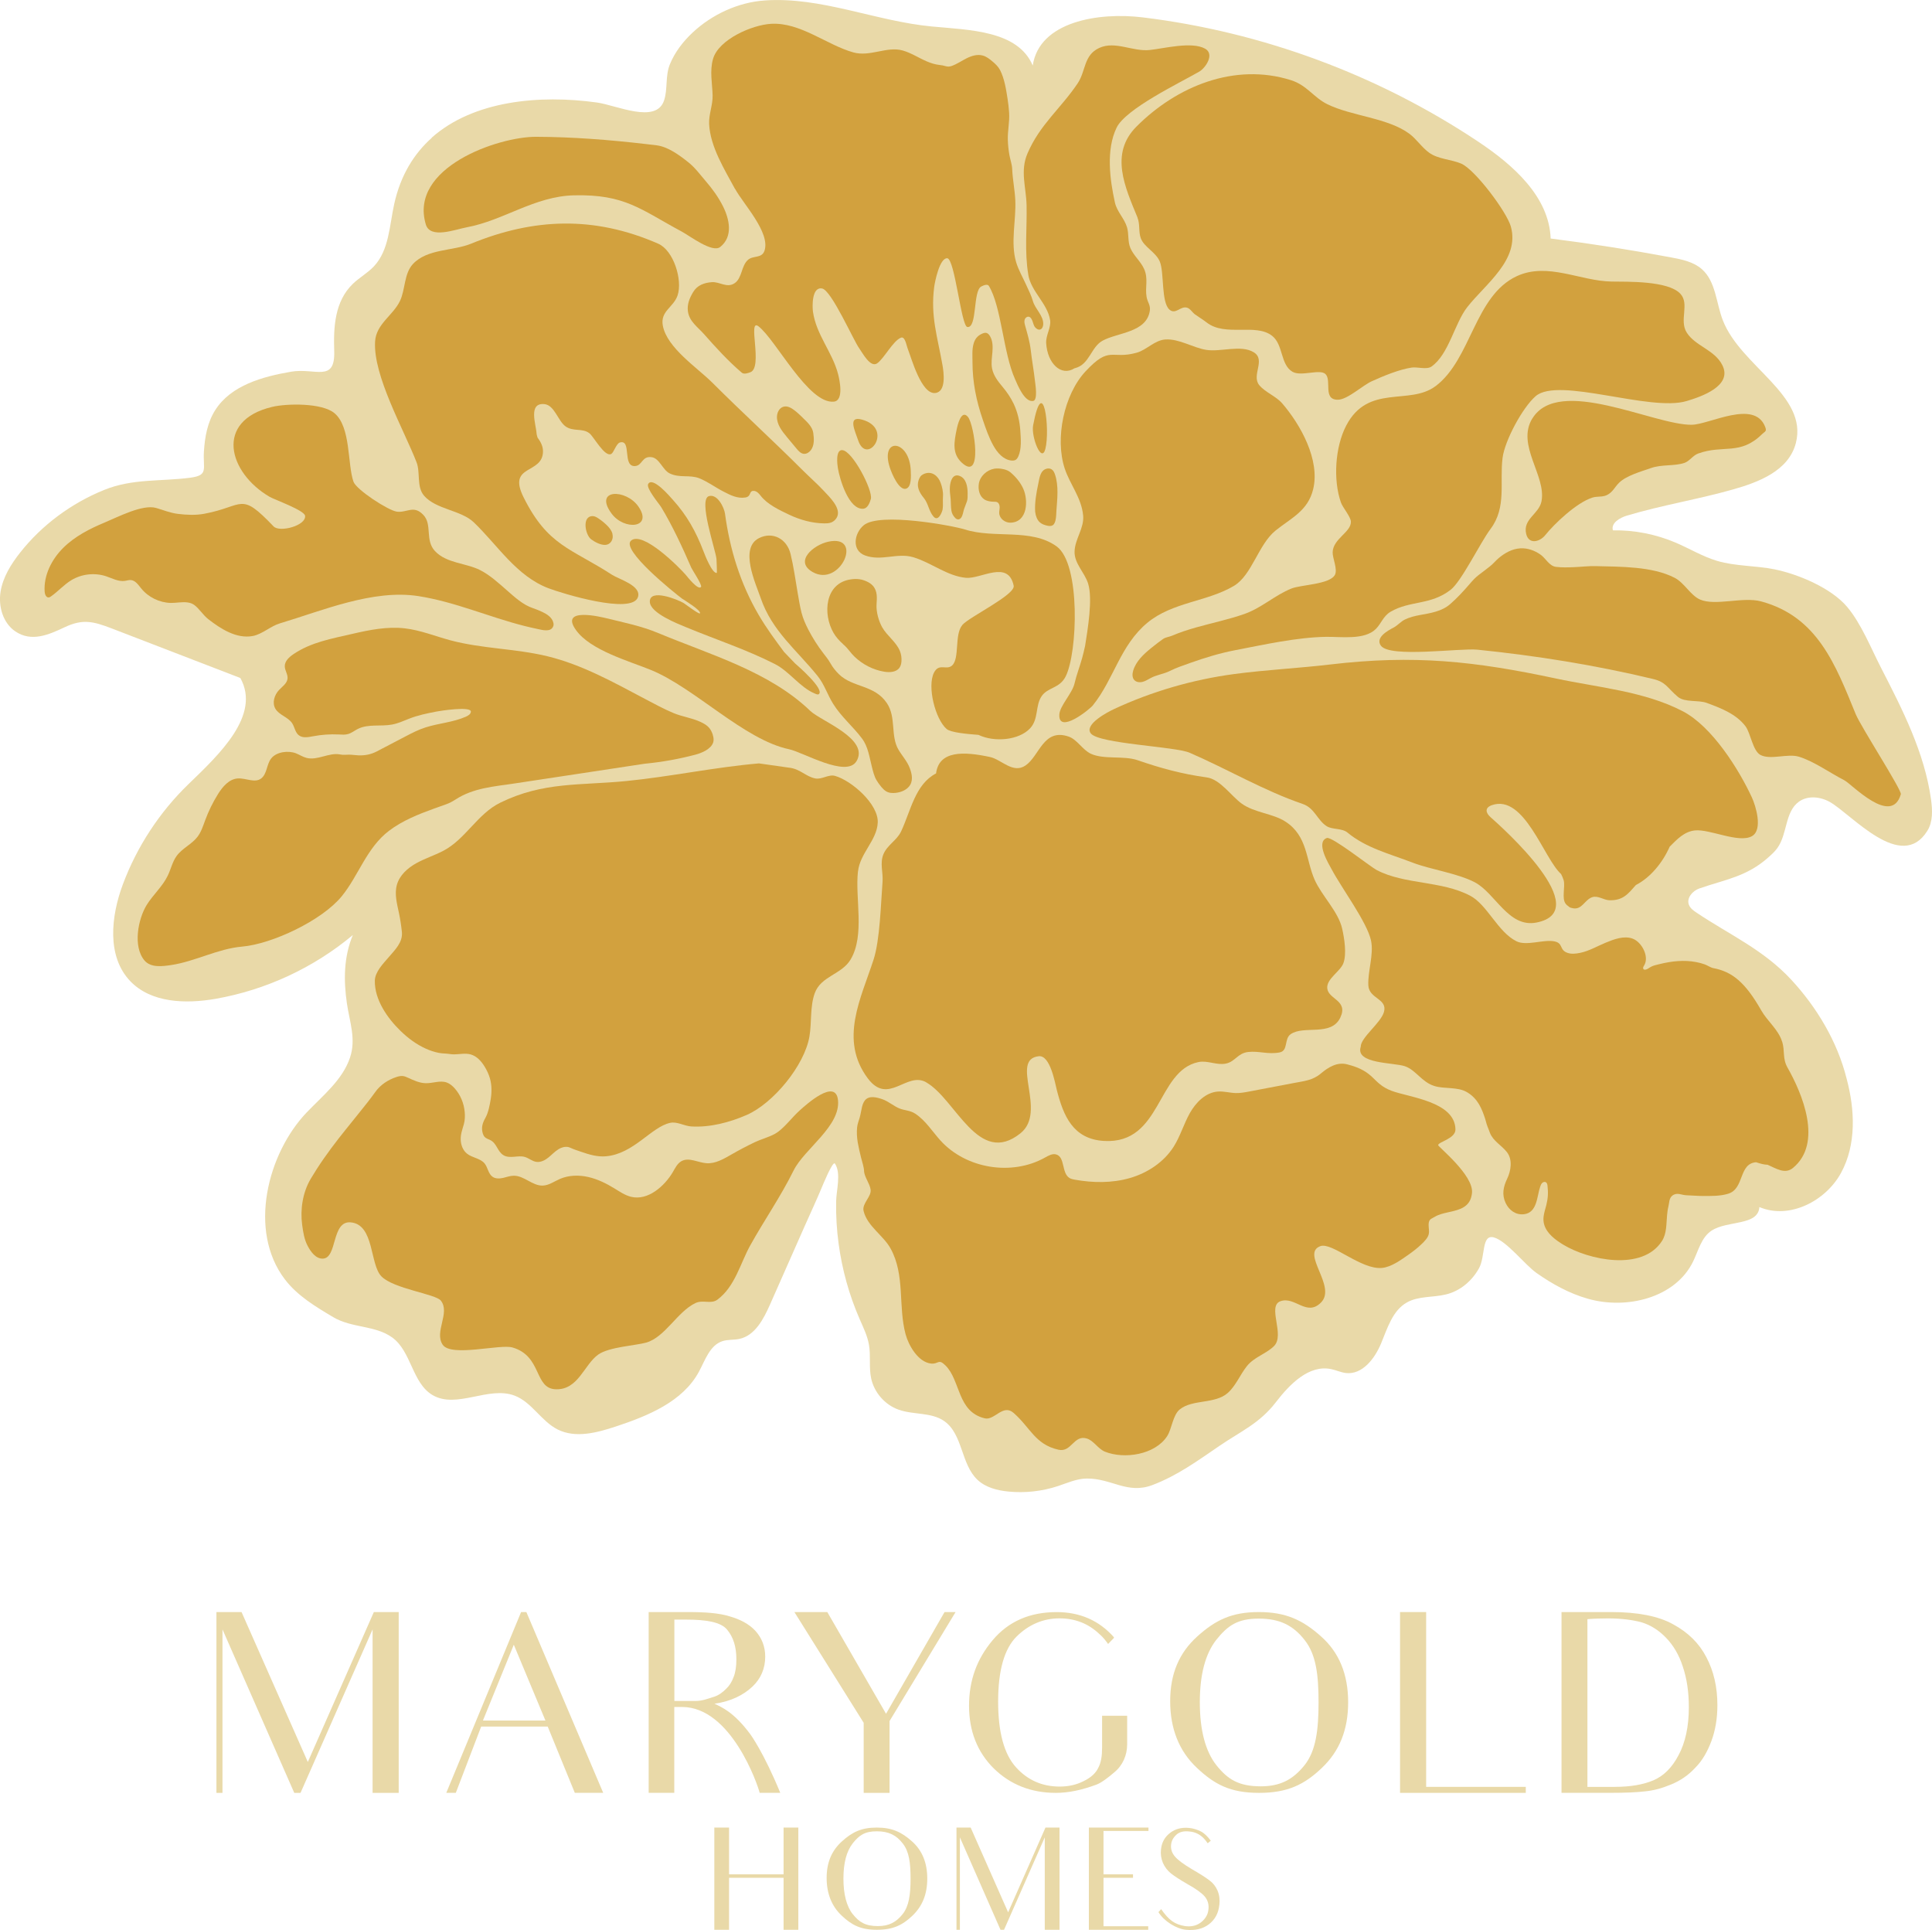<?xml version="1.0" encoding="UTF-8"?>
<svg id="Layer_1" xmlns="http://www.w3.org/2000/svg" viewBox="0 0 466.15 465.59">
  <defs>
    <style>
      .cls-1 {
        fill: #e9d9a8;
      }

      .cls-2 {
        fill: #d2a13e;
      }
    </style>
  </defs>
  <path class="cls-1" d="M104.23,33.2c-4.31,3.83-7.55,9.02-9.09,15.9-1.18,5.25-1.23,11.21-4.91,15.14-1.5,1.6-3.48,2.69-5.07,4.21-4.43,4.25-4.71,10.51-4.52,16.24.25,7.73-4.6,3.98-10.41,4.98-6.91,1.19-14.43,3.28-18.24,9.17-1.95,3.02-2.57,6.59-2.79,10.12-.25,4.2,1.17,5.69-3.27,6.28-7.18.95-13.92.15-20.85,2.97-7.88,3.21-14.97,8.43-20.24,15.12-2.2,2.8-4.16,5.94-4.71,9.46-.55,3.52.59,7.48,3.53,9.5,3.93,2.7,8.15.81,11.95-.98,4.27-2.01,6.76-1.48,11.37.3,10.34,3.98,20.68,7.96,31.01,11.95,5,8.98-5.07,18.42-12.47,25.56-7.01,6.77-12.49,15.13-15.89,24.26-2.87,7.7-3.89,17.33,1.77,23.28,5.05,5.31,13.42,5.55,20.64,4.29,12.12-2.13,23.65-7.49,33.09-15.38-2.2,5.29-2.24,10.9-1.43,16.49.65,4.44,2.26,8.58.75,13.08-1.81,5.39-6.55,9.14-10.48,13.25-9.38,9.83-14.22,28.49-5.22,40.26,3.01,3.94,7.38,6.56,11.64,9.09,4.51,2.68,10.1,1.93,14.23,4.9,4.67,3.36,4.8,11.02,9.77,13.92,5.81,3.38,13.46-2.25,19.75.11,4.15,1.56,6.44,6.17,10.4,8.17,4.32,2.18,9.51.79,14.1-.73,7.75-2.57,16.06-5.97,19.97-13.15,1.53-2.82,2.64-6.42,5.69-7.42,1.31-.43,2.73-.26,4.08-.54,3.77-.8,5.84-4.76,7.4-8.28,2.8-6.32,5.59-12.63,8.38-18.95,1.4-3.16,2.87-6.29,4.19-9.47.04-.08,2.58-6.38,3.1-5.6,1.55,2.33.34,6.42.29,9.12-.06,3.41.14,6.83.6,10.21.84,6.25,2.54,12.38,5.06,18.15.89,2.05,1.9,4.08,2.27,6.28.45,2.64-.04,5.39.51,8.01.72,3.44,3.33,6.43,6.64,7.6,3.59,1.28,7.88.57,11,2.75,4.52,3.16,4.01,10.4,8.03,14.17,1.97,1.85,4.76,2.57,7.46,2.83,4.02.4,8.12-.06,11.95-1.32,2.27-.75,4.51-1.79,6.9-1.82,6.04-.08,9.82,3.86,15.87,1.58,6.02-2.27,10.98-5.9,16.25-9.5,5.1-3.48,9.59-5.35,13.54-10.47,3.36-4.36,8.01-9.15,13.39-8,1.2.25,2.33.8,3.55.94,3.94.43,6.94-3.47,8.46-7.13,1.53-3.66,2.75-7.9,6.18-9.87,2.83-1.62,6.35-1.19,9.52-1.97,3.41-.83,6.28-3.29,7.95-6.34,1.55-2.83.56-8.21,3.55-7.41,3.1.83,7.5,6.61,10.29,8.57,3.79,2.67,7.9,4.94,12.38,6.22,9.37,2.68,21.11-.18,25.4-8.94,1.29-2.64,2-5.84,4.45-7.47,3.84-2.54,11.26-1.11,11.56-5.7,7.19,3.05,15.96-1.39,19.7-8.24,3.74-6.85,3.36-15.27,1.33-22.81-2.22-8.87-7.19-17.17-13.38-23.84-6.68-7.2-14.8-10.77-22.75-16.09-.77-.51-1.58-1.08-1.91-1.95-.6-1.62.87-3.35,2.5-3.92,6.24-2.17,11.46-2.84,16.7-7.53.78-.7,1.57-1.41,2.17-2.26,2.42-3.39,1.79-8.7,5.16-11.14,2.14-1.56,5.22-1.24,7.52.08,5.3,3.03,17.22,17.04,23.49,6.93,1.36-2.19,1.24-4.97.89-7.52-1.55-11.27-6.84-21.64-12.04-31.75-2.41-4.68-4.8-10.71-8.2-14.74-3.85-4.57-11.79-7.89-17.5-9.06-4.58-.93-9.37-.72-13.86-2.04-3.51-1.04-6.67-2.98-10.04-4.41-4.76-2.03-9.95-3.05-15.12-2.96-.52-1.77,1.67-3.05,3.43-3.57,8.45-2.52,17.17-3.91,25.63-6.32,6-1.71,13.33-4.42,15.08-11.16,3-11.55-13.29-18.48-17.61-29.6-1.64-4.21-1.68-9.37-5.07-12.36-1.99-1.75-4.74-2.33-7.35-2.82-9.66-1.81-19.38-3.33-29.13-4.57-.36-10.1-9.04-17.74-17.45-23.35-24.17-16.12-52.15-26.49-80.99-30-10.66-1.3-24.95,1-26.52,11.62-3.59-8.45-15.17-8.56-24.32-9.42-13.61-1.28-26.76-7.25-40.39-6.28-6.39.45-12.7,3.38-17.36,7.75-2.29,2.14-4.27,4.7-5.47,7.62-1.18,2.9-.48,5.96-1.42,8.77-1.92,5.71-11.45,1.14-16.18.48-13.91-1.94-29.83-.45-39.89,8.49"/>
  <path class="cls-2" d="M207.02,210.2c.49-4.37,4.54-7.47,4.76-11.72.24-4.48-6.33-10.19-10.32-11.31-1.53-.43-3.17.93-4.74.62-2.38-.47-3.65-2.34-6.43-2.61l-7.16-1.02c-10.74.92-21.33,3.2-32.06,4.26-11.07,1.09-19.99.13-30.35,5.21-5.58,2.73-8.4,8.87-13.88,11.68-2.11,1.08-4.39,1.81-6.45,2.96-2.06,1.16-3.97,2.87-4.62,5.15-.64,2.24.02,4.6.5,6.88.31,1.49.54,3,.7,4.52.25,2.51-1.67,4.32-3.19,6.1-1.31,1.54-3.3,3.51-3.34,5.68-.07,4.61,3.06,9.05,6.23,12.12,1.77,1.72,3.79,3.22,6.04,4.24,1.02.47,2.09.83,3.2,1.04.53.1,1.06.14,1.6.16.7.03,1.38.21,2.1.19,1.32-.02,2.67-.34,3.97.02,1.45.41,2.54,1.62,3.33,2.9.56.91,1.02,1.88,1.31,2.9.45,1.61.45,3.33.18,4.99-.23,1.43-.57,3.24-1.28,4.51-.67,1.19-1.05,2.3-.65,3.7.1.33.24.66.47.91.36.37.89.52,1.35.75,1.61.8,1.68,2.68,3.14,3.62.75.48,1.69.48,2.57.41s1.79-.21,2.63.04c.96.28,1.75,1.02,2.74,1.18,1.04.17,2.08-.35,2.91-1.01s1.54-1.46,2.45-2.02c.81-.5,1.92-.82,2.83-.39.85.4,1.74.68,2.64.99,1.95.67,3.91,1.27,5.99,1.09,6.73-.57,10.96-7.1,15.52-8.07,1.68-.36,3.37.77,5.08.87,4.48.28,9.28-.98,13.37-2.77,6.44-2.82,13.94-11.94,15.14-18.92.58-3.39.11-7.2,1.28-10.45,1.5-4.16,6.49-4.48,8.66-8.14,3.49-5.89,1.04-14.74,1.77-21.26"/>
  <path class="cls-2" d="M172,177.32s0-.05-.02-.07c-.2-.62-.48-1.22-.91-1.71-.54-.62-1.28-1.02-2.02-1.37-2.15-1.01-4.39-1.25-6.54-2.15-2.32-.97-4.53-2.17-6.75-3.34-7.62-4.03-15.26-8.32-23.7-10.37-7.68-1.86-15.75-1.8-23.38-3.84-3.68-.99-7.25-2.46-11.03-2.89-4.23-.48-8.48.37-12.62,1.33-4.95,1.15-9.9,1.99-14.17,4.86-1.06.71-2.17,1.69-2.15,2.96.01,1.01.76,1.93.67,2.94-.1,1.18-1.25,1.93-2.06,2.79-1.12,1.19-1.7,3.07-.89,4.49.9,1.57,3.07,2.01,4.06,3.52.61.93.72,2.21,1.6,2.9.93.73,2.26.47,3.42.25,2.04-.39,4.13-.54,6.21-.44.75.04,1.52.11,2.25-.1.87-.24,1.58-.84,2.38-1.24,2.49-1.25,5.5-.54,8.24-1.05,1.41-.26,2.72-.85,4.04-1.38,2.19-.87,4.38-1.31,6.69-1.76.81-.16,8.42-1.36,8.29.05-.05.59-.66.95-1.2,1.19-3.16,1.39-6.55,1.56-9.8,2.61-1.71.55-3.3,1.38-4.89,2.21-2.26,1.18-4.53,2.37-6.79,3.55-1.39.73-2.86,1.02-4.43.96-.75-.03-1.5-.16-2.25-.17-.78,0-1.33.12-2.14-.04-2.72-.56-5.52,1.54-8.2.81-.89-.24-1.67-.77-2.52-1.1-1.84-.7-4.67-.39-5.97,1.26-1.1,1.39-.96,3.7-2.4,4.81-1.53,1.18-3.72-.13-5.65,0-2.11.14-3.67,2-4.79,3.8-1.23,1.98-2.26,4.08-3.07,6.27-.51,1.37-.95,2.8-1.83,3.97-1.38,1.83-3.7,2.79-5.05,4.64-1.03,1.41-1.39,3.19-2.15,4.76-1.26,2.63-3.55,4.6-5.08,7.07-2.08,3.37-3.39,10-.55,13.39,1.52,1.81,4.33,1.43,6.41,1.12,5.81-.86,11.3-3.95,17.13-4.45,7.24-.62,19.33-6.31,24.09-12.18,4.06-4.99,5.99-11.68,11.39-15.77,3.23-2.45,7.08-3.98,10.86-5.35.95-.34,1.89-.67,2.84-1.01s1.59-.7,2.45-1.25c4.29-2.75,9.23-3.06,14.12-3.8,5.3-.8,10.61-1.61,15.91-2.41,4.33-.66,8.65-1.31,12.98-1.97.84-.13,1.68-.25,2.52-.38,4.11-.4,8.18-1.11,12.25-2.19,1.48-.39,3.76-1.32,4.28-2.96.18-.57.09-1.18-.09-1.75"/>
  <path class="cls-2" d="M206.65,183.64c3.24-5.41-8.6-9.7-11.13-12.13-9.92-9.53-24.03-13.51-36.72-18.8-3.99-1.67-8.26-2.53-12.46-3.56-1.15-.28-11.49-2.84-7.34,2.89,3.51,4.86,12.78,7.43,18.02,9.57,10.61,4.32,22.5,16.85,33.38,19.14,3.37.71,13.82,6.94,16.24,2.89"/>
  <path class="cls-2" d="M102.29,119.55c2.9,3.38,8.92,3.48,12.02,6.45,5.79,5.55,10.27,12.96,18.03,15.91,3.14,1.2,20.22,6.48,21.59,2.11.86-2.75-4.63-4.3-6.23-5.34-10.01-6.48-15.5-6.96-21.36-18.69-4.05-8.1,4.67-5.45,4.67-11.13,0-1.19-.54-2.27-1.32-3.31-.07-.32-.22-.71-.23-.98-.11-2.13-2.09-7.43,1.85-7.09,2.47.21,3.29,4.02,5.12,5.36,1.87,1.36,4.06.36,5.77,1.67,1.07.82,3.73,5.91,5.31,4.98.57-.33,1.2-2.51,2.06-2.75,2.91-.8.51,5.9,3.66,5.69,1.8-.12,1.61-2.47,4-2.14,1.89.26,2.66,3.08,4.32,3.9,2.41,1.19,4.88.27,7.18,1.19,2.03.82,3.85,2.19,5.8,3.19,1.71.88,3.38,1.76,5.34,1.44.34-.06.68-.21.88-.5.22-.31.27-.75.58-.97.18-.13.42-.15.64-.12.64.1,1.13.61,1.52,1.12,1.61,2.13,4.55,3.5,6.93,4.63,2.65,1.25,5.5,2.05,8.45,2.09.56,0,1.13-.01,1.65-.21.72-.27,1.3-.87,1.55-1.59.7-2.07-1.96-4.61-3.25-5.99-1.68-1.8-3.54-3.42-5.28-5.16-7.03-7.03-14.53-13.86-21.59-20.92-3.68-3.68-10.99-8.44-12.02-13.8-.68-3.56,2.59-4.43,3.56-7.34,1.24-3.71-.96-10.84-4.67-12.46-15.49-6.78-30.07-6.18-45.17,0-4.37,1.79-10.55,1.18-14.02,4.9-2.16,2.32-1.82,6.18-3.12,8.9-1.65,3.49-5.75,5.54-6.01,9.79-.5,8.26,6.93,21.22,10.01,29.15.95,2.45-.03,5.9,1.78,8.01"/>
  <path class="cls-2" d="M232.2,150.77c-1.97,2.28-.6,8.07-2.48,9.77-1.37,1.25-3.16-.68-4.38,1.75-1.66,3.31.3,11.17,3.06,13.57.99.86,4.94,1.21,7.69,1.42,3.85,1.84,9.76,1.3,12.44-1.57,2.12-2.26,1.22-5.41,2.77-7.73,1.49-2.23,4.36-1.86,5.83-4.81,2.89-5.78,3.63-27.16-2.19-31.36-6.16-4.45-15-1.8-22.17-4.09-2.83-.9-20.5-4.2-24.36-1.02-2.35,1.94-2.97,6.09.29,7.29,3.98,1.47,7.79-.73,11.67.44,4.35,1.3,8.18,4.55,12.69,4.96,3.65.33,10.2-4.41,11.52,1.9.46,2.18-10.66,7.48-12.4,9.48"/>
  <path class="cls-2" d="M223.48,261.11c7.14,4.04,12.57,20.46,22.75,12.27,6.54-5.26-2.69-17.79,4.4-18.58,2.76-.3,3.91,6.4,4.36,8.17,1.58,6.15,3.86,11.85,11.42,12.27,13.93.77,12.6-16.92,22.75-19.03,2.21-.46,4.41.84,6.65.36,2.25-.48,2.8-2.51,5.36-2.79,2.63-.29,4.74.64,7.56.11,2.15-.41,1.05-3.24,2.66-4.39,3.17-2.25,9.78.63,11.99-4,2-4.2-2.84-4.37-3.14-7.05-.25-2.31,3.14-4.07,3.89-6.09.83-2.25.23-6-.29-8.31-.93-4.16-4.91-7.9-6.66-11.85-2.12-4.8-1.66-10.53-7.05-14.01-3.08-1.98-7.49-2.12-10.55-4.34-2.52-1.83-5.2-5.87-8.41-6.31-5.9-.8-11.11-2.22-16.66-4.14-3.43-1.18-8.19-.1-11.34-1.58-1.96-.92-3.29-3.43-5.33-4.13-6.1-2.09-7.01,4.66-10.4,6.97-3.05,2.08-5.82-1.45-8.56-2.04-6.37-1.37-12.33-1.59-13.03,3.96-5.04,2.61-6.09,8.99-8.43,13.98-1.01,2.16-3.33,3.26-4.27,5.51-.9,2.15-.04,4.43-.21,6.63-.41,5.23-.62,14.02-2.17,18.8-3.03,9.36-8.35,19.32-1.4,28.63,4.97,6.65,9.34-1.74,14.11.96"/>
  <path class="cls-2" d="M186.91,273.56c-1.47.8-3.35,1.29-4.79,1.98-1.88.9-3.73,1.87-5.54,2.91-1.92,1.1-3.96,2.33-6.16,2.16-2.04-.16-4.19-1.49-5.99-.5-1.01.56-1.53,1.68-2.11,2.67-1.93,3.28-5.96,6.95-10.07,5.93-1.44-.36-2.69-1.21-3.95-1.99-1.98-1.21-4.09-2.27-6.36-2.78-2.27-.52-4.71-.46-6.84.46-1.38.6-2.66,1.56-4.16,1.61-2.48.07-4.48-2.4-6.97-2.38-.89,0-1.74.34-2.6.53-.87.19-1.85.22-2.56-.3-1.01-.73-1.1-2.21-1.88-3.18-1.03-1.27-2.98-1.35-4.26-2.38-.99-.8-1.48-2.11-1.51-3.39-.04-1.31.4-2.45.75-3.69.28-.96.3-2.03.21-3.01-.19-2.06-1.01-4.06-2.38-5.62-.54-.61-1.18-1.17-1.95-1.45-1.61-.57-3.36.21-5.07.17-1.49-.03-2.89-.68-4.24-1.3-.42-.19-.85-.39-1.31-.43-.52-.05-1.03.08-1.53.24-2,.66-3.87,1.88-5.09,3.61-1.21,1.7-2.53,3.34-3.86,4.99-1.04,1.29-2.08,2.59-3.12,3.88-2.55,3.16-5.01,6.39-7.2,9.81-.49.76-.96,1.52-1.42,2.3-1.92,3.27-2.55,7.37-2.04,11.1.25,1.79.49,3.49,1.35,5.1.71,1.33,1.89,3.04,3.59,3.02,3.61-.04,2.06-9.17,6.77-8.75,5.73.51,4.57,10.11,7.4,13.02,2.95,3.03,13.1,4.25,14.35,5.86,2.33,2.97-1.68,7.53.45,10.65,2.07,3.02,13.81-.22,16.82.65,7.24,2.09,5.15,9.97,10.52,10.09,5.38.12,6.74-5.89,10.16-8.36,2.58-1.86,9.12-2.2,11.58-2.9,4.59-1.31,7.48-7.41,11.87-9.53,1.85-.89,3.76.34,5.35-.85,4.23-3.15,5.53-8.8,7.87-13.02,3.42-6.16,7.36-11.79,10.5-18.14,2.56-5.17,11.37-10.69,10.7-16.97-.58-5.34-7.68,1.1-9.23,2.49-1.76,1.58-3.32,3.72-5.18,5.13-.27.2-.56.39-.87.56"/>
  <path class="cls-2" d="M45.25,145.33c.56.08,1.09.24,1.55.56,1.25.88,2.2,2.51,3.48,3.5,2.96,2.29,6.76,4.77,10.7,4.04,2.27-.42,4.31-2.38,6.52-3.04,10.25-3.06,22.47-8.28,33.42-6.59,8.83,1.37,17.05,5.05,25.67,7.22.99.25,2,.48,3,.69,1.14.23,3.34.93,3.91-.67.09-.27.08-.57,0-.85-.29-1.22-1.47-2-2.6-2.54-.76-.36-1.54-.68-2.34-.95-2.38-.79-4.43-2.69-6.29-4.32-2.02-1.77-4.02-3.62-6.43-4.85-3.42-1.74-8.09-1.61-10.88-4.58-2.5-2.66-.58-6.4-2.83-8.75-2.33-2.45-3.96-.45-6.38-.77-2.08-.28-9.8-5.3-10.47-7.24-1.48-4.29-.6-13.13-4.55-16.49-3.01-2.56-11.57-2.38-15.08-1.54-13.97,3.34-10.57,15.87-.6,21.69,1.16.68,8.4,3.25,8.56,4.58.29,2.38-6.15,4.08-7.6,2.56-8.19-8.58-6.99-4.86-16.73-3.05-2.09.39-4.24.28-6.34.03-1.95-.24-3.6-.96-5.3-1.44-3.27-.92-9.25,2.22-12.34,3.5-3.64,1.51-7.24,3.35-10.04,6.13s-4.75,6.63-4.49,10.57c.04.63.34,1.44.98,1.39.22-.02.41-.14.59-.27,1.69-1.2,3.08-2.79,4.84-3.87,2.47-1.51,5.61-1.88,8.37-.98,1.52.5,3.03,1.37,4.62,1.13.46-.07.92-.24,1.39-.2,1.1.08,1.8,1.15,2.5,2.01,1.72,2.13,4.4,3.44,7.13,3.51,1.22.03,2.73-.3,4.05-.12"/>
  <path class="cls-2" d="M112.58,54.84c8.98-1.66,16.35-7.49,25.91-7.72,12.36-.29,16.1,3.44,26.01,8.75,1.95,1.05,7.38,5.22,9.27,3.71,3.17-2.52,2.23-6.73.64-9.88-1.09-2.15-2.51-4.12-4.08-5.94-1.38-1.6-2.55-3.25-4.21-4.58-2.16-1.72-4.91-3.78-7.73-4.13-.87-.11-1.75-.21-2.63-.31-8.77-1.01-17.59-1.71-26.42-1.74-9.17-.03-30.74,7.42-26.59,21.17,1.07,3.54,7.12,1.17,9.84.67"/>
  <path class="cls-2" d="M177.38,45.59c1.9,3.54,8.5,10.45,7.09,14.85-.63,1.97-2.71,1.13-3.98,2.23-1.67,1.45-1.4,4.4-3.23,5.64-1.88,1.27-3.6-.39-5.52-.24-1.82.14-3.48.72-4.47,2.35-.88,1.44-1.53,2.99-1.29,4.7.35,2.46,2.35,3.75,3.88,5.48,2.85,3.23,5.83,6.5,9.11,9.3.53.45,1.42.14,2.07-.1,3.14-1.14-.78-13.2,1.98-11.07,4.19,3.23,12.04,18.83,18.19,18.16,2.46-.27,1.35-5.29,1.01-6.61-1.37-5.33-5.27-9.47-6.07-15.08-.17-1.21-.32-6.09,2.21-5.6,2.28.44,7.56,12.54,8.98,14.47.71.96,2.64,4.73,4.3,3.58,1.68-1.17,3.8-5.39,5.72-6.18,1.02-.42,1.31,1.8,1.72,2.83.85,2.16,3.23,10.88,6.58,10.51,2.72-.3,2.03-5.05,1.75-6.68-1.2-6.86-2.93-11.8-2.01-18.9.16-1.23,1.3-7.01,3.14-6.93,1.85.08,3.37,16.4,4.86,16.59,2.43.31,1.31-8.68,3.35-9.77.54-.29,1.52-.68,1.84-.15,3.04,5,3.46,16.13,6.31,22.48.61,1.37,2.28,5.63,4.37,5.28,1.21-.2.51-4.16.44-4.86-.27-2.48-.73-4.92-1.01-7.4-.23-2.02-.8-3.92-1.35-5.89-.13-.47-.26-.96-.13-1.43.13-.47.62-.87,1.09-.72.83.27.9,1.81,1.36,2.43.32.43.85.79,1.34.62.48-.17.68-.75.7-1.25.08-2.1-1.95-3.66-2.5-5.61-.37-1.32-1.03-2.6-1.6-3.86-.81-1.8-1.87-3.61-2.44-5.51-1.41-4.75.03-10.13-.2-14.97-.12-2.51-.65-4.99-.75-7.49-.04-1.14-.47-2.25-.67-3.38-.21-1.19-.34-2.39-.38-3.59-.08-2.22.46-4.44.31-6.64-.08-1.13-.2-2.26-.38-3.37-.35-2.26-.75-4.86-1.81-6.91-.43-.83-1.13-1.49-1.85-2.09-.7-.59-1.44-1.17-2.32-1.41-1.29-.36-2.68.06-3.88.66-1.2.6-2.31,1.38-3.58,1.84-.52.19-1,.22-1.52.06-.5-.15-.86-.22-1.42-.28-1.08-.11-2.12-.45-3.11-.87-1.96-.84-3.76-2.05-5.82-2.63-3.8-1.08-7.85,1.6-11.91.46-6.44-1.81-12.78-7.31-19.86-6.89-4.61.27-12.66,3.78-13.99,8.5-.82,2.92-.17,5.81-.09,8.76.06,2.36-.94,4.52-.84,6.89.24,5.47,3.75,11.05,6.27,15.73"/>
  <path class="cls-2" d="M263.69,170.15c5.09-6.32,6.56-14.45,13.14-19.91,6.06-5.02,14.47-5.07,20.9-8.91,4.34-2.59,5.89-9.99,10.02-13.33,3.71-3,7.82-4.72,9.09-9.99,1.7-7.06-3.02-15.53-7.49-20.72-1.47-1.7-4.13-2.68-5.52-4.38-1.97-2.4,1.68-6.11-1.35-7.94-3.09-1.87-7.96,0-11.46-.57-3.21-.53-6.46-2.68-9.77-2.51-2.63.13-4.58,2.53-7,3.2-6.18,1.72-6.41-1.84-12.31,4.47-5.25,5.61-7.42,16.23-5.06,23.43,1.29,3.92,4.06,7.07,4.46,11.38.28,3.04-1.97,5.63-2.07,8.65-.1,2.92,2.43,5.06,3.27,7.77,1.15,3.69-.1,11.03-.73,15.02-.22.99-.45,1.98-.72,2.96-.57,2.06-1.36,4.06-1.84,6.14-.53,2.33-3.55,5.37-3.66,7.47-.24,4.83,7.3-1.23,8.1-2.22"/>
  <path class="cls-2" d="M346.35,93.16c-6.28,4.72-16.26-.65-21.55,9.53-2.67,5.13-3.18,13.08-1.26,18.54.43,1.22,2.36,3.43,2.4,4.6.09,2.56-4.3,4.1-4.4,7.39-.05,1.4,1.25,4.12.55,5.45-1.23,2.33-8.19,2.37-10.51,3.31-3.97,1.6-7.19,4.67-11.27,6.11-3.83,1.35-7.81,2.17-11.71,3.27-1.98.56-3.93,1.19-5.82,2-.76.32-1.49.33-2.18.8-.87.61-1.71,1.27-2.54,1.93-.1.08-.2.16-.3.24-1.83,1.48-3.66,3.18-4.34,5.43-.23.76-.29,1.67.24,2.27.47.54,1.29.64,1.99.47.7-.17,1.31-.57,1.94-.91,1.48-.81,3.17-.98,4.63-1.71,1.59-.8,3.32-1.38,5-1.97,3.56-1.27,7.2-2.37,10.91-3.08,6.93-1.33,14.79-3.09,21.83-3.2,3.58-.06,9.23.83,11.98-1.88,1.33-1.31,1.8-3.14,3.59-4.18,4.75-2.76,9.62-1.52,14.48-5.29,2.64-2.05,7.14-11.37,9.62-14.67,3.94-5.24,2.16-11.24,2.91-17.17.52-4.12,4.81-12.14,7.99-14.88,5.54-4.75,27.56,3.84,36.41,1.19,3.48-1.04,11.17-3.63,8.62-8.67-1.88-3.73-6.53-4.57-8.6-7.87-1.87-2.97.78-6.91-1.55-9.37-2.97-3.14-12.68-2.86-16.59-2.92-7.5-.11-15.42-4.73-22.83-1.31-10.24,4.74-10.96,20.04-19.64,26.56"/>
  <path class="cls-2" d="M424.93,145.08c-4.4-1.19-11.04,1.17-14.75-.45-2.32-1.02-3.75-4.01-6.12-5.24-5.41-2.8-13.14-2.66-19.08-2.82-1.73-.04-3.46.18-5.19.25-1.43.06-2.96.11-4.37-.07-1.64-.21-2.45-2.07-3.76-2.98-1.41-.98-3.1-1.59-4.83-1.49-1.98.11-3.77,1.12-5.26,2.38-.7.6-1.3,1.34-2.01,1.91-.89.71-1.81,1.4-2.72,2.09-.86.65-1.48,1.34-2.2,2.17-1.49,1.73-3.03,3.42-4.76,4.92-2.02,1.75-4.69,2.15-7.23,2.61-1.26.23-2.54.54-3.69,1.1-1.03.51-1.73,1.42-2.71,1.93-1.38.72-4.51,2.44-3.06,4.39,2.22,2.98,19.09.52,23.29.95,14.23,1.45,28.46,3.73,42.37,7.07,3.17.76,3.38,2.12,5.99,4.31,1.66,1.39,4.94.72,6.93,1.45,3.42,1.26,7.13,2.67,9.38,5.65,1.24,1.65,1.75,5.93,3.6,6.91,2.45,1.29,6.53-.41,9.29.43,3.61,1.1,7.67,4.01,10.95,5.68,1.79.91,11.37,11.19,13.64,3.37.28-.95-9.65-16.3-10.89-19.32-4.88-11.93-9.2-23.51-22.8-27.19"/>
  <path class="cls-2" d="M369.69,100.99c-3.88,6.44,3.44,13.76,2.24,19.95-.61,3.11-4.57,4.25-3.69,7.88.64,2.61,3.29,1.92,4.62.25,2.08-2.6,7.44-7.79,11.38-9.04,1.12-.35,2.33-.07,3.41-.57,1.45-.67,1.94-1.96,3-3,1.75-1.73,5.37-2.73,7.67-3.54,2.68-.94,5.6-.42,8.1-1.25,1.2-.4,2.05-1.8,3.28-2.25,6.08-2.23,10.12.55,15.44-4.68.71-.7,1.21-.62.75-1.78-2.6-6.67-13.39-.56-17.7-.49-9.11.13-32.16-11.96-38.49-1.47"/>
  <path class="cls-2" d="M274.45,52.51c.65,1.59.22,3.42.8,4.97.81,2.17,3.64,3.33,4.59,5.63,1.1,2.65.28,9.88,2.36,11.61,1.49,1.24,2.65-.98,4.23-.49.79.25,1.25,1.16,1.92,1.63.92.66,1.9,1.24,2.8,1.94,4.54,3.53,11.86.06,15.83,3.25,2.68,2.16,1.93,6.91,4.86,8.63,2.12,1.24,6.65-.78,7.99.58,1.54,1.57-.74,6.22,3,6.17,2.27-.03,5.91-3.43,8.09-4.43,2.81-1.28,6.66-2.88,9.7-3.33,1.34-.2,3.62.56,4.76-.24,4.2-2.95,5.56-10.4,8.63-14.33,4.36-5.58,12.74-11.41,10.53-19.43-.97-3.52-8.65-13.79-12-15.21-2.43-1.03-5.53-1.04-7.73-2.63-1.78-1.29-3.03-3.27-4.74-4.55-5.18-3.86-13.93-4.25-19.81-7.14-3.34-1.64-4.91-4.59-8.81-5.81-13.52-4.25-27.5,1.43-37.26,11.22-6.5,6.52-2.76,14.58.27,21.94"/>
  <path class="cls-2" d="M248.1,66.29c.69,4.08,4.63,6.89,5.27,10.93.28,1.83-1.07,3.63-.95,5.58.29,4.82,3.58,8.13,6.86,6.03.04,0,.07-.01.11-.02,3.49-.87,3.82-5.08,6.63-6.62,3.69-2.01,10.61-1.94,11.41-7.23.2-1.34-.56-2.06-.78-3.32-.42-2.36.48-4.38-.62-6.8-.83-1.82-2.53-3.19-3.3-5.02-.67-1.6-.32-3.34-.8-4.97-.65-2.2-2.43-3.75-2.93-6.02-1.22-5.52-2.17-12.69.41-18.03,2.23-4.59,15.15-10.75,19.94-13.52,1.52-.88,3.78-4.2,1.43-5.53-3.21-1.81-9.94-.05-13.37.31-4.13.44-8.31-2.27-12.18-.5-3.79,1.73-3.21,5.56-5.21,8.54-4.08,6.08-9.13,9.94-12.12,16.94-1.8,4.2-.32,8.13-.21,12.42.13,5.61-.53,11.21.42,16.82"/>
  <path class="cls-2" d="M212.63,189.83c.37.43.77.82,1.16,1.06.68.42,1.53.47,2.32.38,1.17-.13,2.35-.57,3.14-1.44,1.17-1.3.82-3.06.25-4.55-.62-1.65-1.85-2.95-2.73-4.45-1.96-3.34-.48-7.77-2.78-11.2-2.99-4.47-8.24-3.72-11.56-6.97-.78-.76-1.53-1.69-2.06-2.65-.5-.89-1.09-1.61-1.72-2.43-1.38-1.79-2.59-3.7-3.63-5.71-.68-1.32-1.26-2.63-1.63-4.06-.4-1.58-.65-3.19-.93-4.79-.54-3.13-.96-6.28-1.71-9.37-.89-3.67-4.31-5.49-7.61-3.84-4.82,2.41-.8,10.97.4,14.47,2.72,7.94,8.65,12.49,13.72,18.78,1.67,2.07,2.39,4.56,3.78,6.76,1.98,3.16,4.74,5.4,6.96,8.36,1.45,1.93,1.78,4.51,2.36,6.79.27,1.06.55,2.27,1.11,3.22.28.48.7,1.09,1.16,1.63"/>
  <path class="cls-2" d="M218.6,117.89c1.41-.39,1.18-3.29,1.15-4.27-.25-7.64-7.47-8.26-5.06-.84.54,1.66,2.24,5.57,3.91,5.12"/>
  <path class="cls-2" d="M227.43,122.92c.17-1.05,0-2.13.09-3.18.08-1.06-.19-2.24-.55-3.23-.59-1.67-2.09-2.93-3.9-2.24-.28.11-.55.24-.77.44-.24.22-.41.51-.54.81-.75,1.79.03,3.27,1.14,4.62,1.09,1.32,1.19,3.16,2.34,4.48,1.16,1.35,2.09-1.15,2.18-1.7"/>
  <path class="cls-2" d="M229.38,120.52c.06.9.03,1.81.18,2.7.12.69.43,1.24.92,1.74.21.22.51.37.81.33.27-.04.5-.23.65-.45.39-.6.45-1.34.66-2,.21-.67.52-1.31.73-1.98.17-.54.13-1.25.14-1.82,0-1.52-.28-3.59-1.91-4.22-1.73-.67-2.27,1.29-2.37,2.61-.07.9.05,1.75.15,2.64.02.15.03.3.04.45"/>
  <path class="cls-2" d="M242.17,113.2c-.78-.19-1.63-.24-2.27-.13-1.81.32-3.42,1.78-3.72,3.57-.23,1.4.11,3.02,1.28,3.81.7.47,1.57.57,2.41.59.24,0,.49,0,.71.1.44.2.62.74.62,1.22s-.13.96-.11,1.44c.07,1.32,1.43,2.34,2.75,2.29,4.13-.14,4.3-5.43,3.04-8.22-.7-1.54-1.82-2.86-3.11-3.95-.4-.34-.98-.58-1.6-.73"/>
  <path class="cls-2" d="M249.78,123.46v.1c.12.91.43,1.85,1.12,2.46.49.43,1.13.65,1.77.79.45.1.94.15,1.33-.1.88-.56.82-2.55.89-3.5.2-2.83.59-6-.34-8.74-.16-.48-.39-.98-.82-1.25-.36-.23-.83-.26-1.24-.14-1.51.43-1.68,2.22-1.96,3.54-.46,2.17-.91,4.61-.77,6.84"/>
  <path class="cls-2" d="M249.27,102.61c-.51,2.73,2.02,9.29,2.95,5.7,1.21-4.67-.52-18.62-2.95-5.7"/>
  <path class="cls-2" d="M237.29,80.37c-.51.16-1.04.5-1.35.77-.53.47-.85,1.11-1.04,1.79-.4,1.42-.26,2.94-.26,4.4,0,4.88.92,9.36,2.5,13.97.72,2.12,1.45,4.25,2.54,6.2.96,1.72,2.41,3.41,4.37,3.6.34.03.69.01.98-.15.32-.18.52-.52.67-.85.82-1.81.61-4.26.48-6.21-.15-2.23-.64-4.45-1.6-6.48-.71-1.48-1.61-2.81-2.66-4.06-1.1-1.32-2.21-2.71-2.55-4.44-.26-1.3-.03-2.64.08-3.96s.09-2.73-.59-3.87c-.17-.29-.4-.57-.7-.71-.25-.12-.56-.1-.88,0"/>
  <path class="cls-2" d="M230.83,103.56c-.64,3.07-1.12,5.83,1.15,7.98,5.25,4.96,3.08-9.08,1.59-10.93-1.66-2.05-2.58,2.17-2.74,2.95"/>
  <path class="cls-2" d="M203.2,108.58c-1.64-.06-1.18,3.49-1.04,4.33.43,2.63,2.62,10.16,6.18,9.81.98-.1,1.53-1.41,1.78-2.36.54-2.04-4.45-11.68-6.92-11.77"/>
  <path class="cls-2" d="M164.67,144.47c.34.25,4.61,2.8,4.21,3.5-.18.31-3.55-2.26-3.9-2.47-1.44-.88-8.3-3.62-8.19-.31.09,2.73,6.78,5.31,8.84,6.16,7.15,2.96,14.4,5.32,21.33,8.84,3.49,1.77,6.07,5.64,9.56,7.08.33.14.79.4,1.06.17,1.38-1.18-4.91-6.68-5.78-7.43l-2.62-2.73c-2.16-2.92-4.2-5.65-6.13-8.94-4.44-7.58-6.97-15.86-8.12-24.41-.2-1.46-1.79-4.82-3.86-4.25-2.68.74,1.57,12.91,1.8,15.15.03.28.15,3.38.08,3.39-1.14.17-2.92-4.46-3.2-5.19-1.83-4.78-3.98-8.67-7.43-12.49-.72-.8-4.86-5.67-5.93-3.78-.57,1,2.66,4.79,3.15,5.6,2.73,4.51,5.16,9.77,7.26,14.61.21.48,2.66,4.15,2.35,4.61-.67.97-3.44-2.61-3.68-2.89-1.5-1.75-10.35-10.68-13.2-8.28-2.58,2.17,10.38,12.58,12.4,14.08"/>
  <path class="cls-2" d="M346.99,276.25c.05-.79,4.22-1.56,4.18-3.8-.13-6.76-11.27-7.72-15.45-9.32-4.77-1.83-3.8-4.64-10.72-6.38-2.39-.6-4.53.72-6.29,2.21-2,1.69-4.03,1.82-6.61,2.32-3.54.68-7.08,1.35-10.62,2.02-1.1.21-2.21.42-3.32.39-1.42-.04-2.83-.46-4.25-.37-2.98.19-5.37,2.61-6.83,5.21-1.46,2.61-2.29,5.54-3.88,8.07-2.38,3.76-6.34,6.37-10.62,7.6s-8.85,1.17-13.23.39c-.46-.08-.93-.18-1.32-.42-1.93-1.2-1.02-5.04-3.19-5.67-.92-.27-1.86.28-2.7.75-8.03,4.5-19.06,2.7-25.24-4.13-1.96-2.17-3.58-4.82-6.06-6.45-1.2-.78-2.31-.74-3.56-1.17-1.53-.53-2.8-1.77-4.37-2.32-1.3-.45-3.22-.99-4.23.28-.36.46-.56,1.03-.7,1.6-.2.84-.32,1.74-.56,2.56-.23.8-.53,1.49-.62,2.35-.12,1.22-.04,2.45.16,3.66.21,1.22.5,2.41.79,3.61.26,1.08.74,2.34.74,3.46.22,1.48,1.31,2.74,1.56,4.22.3,1.76-2.13,3.37-1.68,5.23.88,3.66,4.78,5.88,6.52,9.06,3.53,6.43,1.78,13.89,3.61,20.67.71,2.65,3.02,6.72,6.12,7.06,1.88.21,1.73-1.28,3.5.46,3.69,3.64,2.79,11.15,9.49,12.76,2.35.56,4.38-3.57,6.95-1.31,4.06,3.55,5.18,7.61,10.83,8.88,3.16.71,3.68-3.69,6.86-2.7,1.66.52,2.68,2.5,4.37,3.18,4.65,1.85,12.07.76,15-3.77,1.11-1.71,1.36-5.09,3.04-6.44,3.07-2.48,8.51-1.24,11.58-3.97,1.95-1.74,2.96-4.39,4.59-6.44,1.78-2.25,4.63-2.95,6.56-4.86,2.72-2.71-1.73-9.66,1.57-10.83,3.5-1.24,6.32,3.82,9.78.31,3.84-3.89-4.97-11.85-.16-13.59,2.83-1.02,9.87,5.78,14.91,5.25,2.22-.23,4.52-1.92,6.29-3.15,1.11-.78,2.19-1.61,3.16-2.54.73-.7,1.68-1.6,1.82-2.65.12-.89-.2-1.81,0-2.7.19-.81.78-.89,1.41-1.28.93-.57,2.02-.82,3.07-1.06,2.06-.47,4.51-.87,5.49-3.02.24-.53.37-1.1.43-1.68.45-4.3-8.21-11.16-8.18-11.56"/>
  <path class="cls-2" d="M429.97,251.26c-.87-2.86-3.55-4.93-5-7.48-3.89-6.85-7.07-9.38-11.58-10.23-.68-.14-1.42-.67-2.09-.91-.69-.24-1.39-.43-2.11-.56-1.42-.27-2.87-.32-4.31-.23-1.54.1-3.06.38-4.56.75-.68.17-1.41.31-2.02.65-.41.23-1.09.81-1.61.65-.19-.06-.27-.29-.24-.49.04-.19.16-.36.26-.53,1.27-2.11-.59-5.63-2.78-6.44-2.09-.78-4.52.15-6.46.95-2.03.83-4.02,2.02-6.18,2.47-1.02.21-2.14.35-3.11,0-2.05-.72-.89-2.39-3.28-2.79-2.65-.44-6.63,1.19-9.02,0-4.52-2.26-7.01-8.79-11.15-10.98-6.96-3.68-15.87-2.65-22.62-6.23-1.48-.78-10.76-8.13-11.97-7.7-2.81,1,.52,6.36,1.15,7.54,2.38,4.51,8.57,12.78,9.51,17.21.71,3.39-.83,7.44-.65,10.82.17,3.24,4.67,3.16,3.77,6.39-.75,2.68-5.61,6.15-5.61,8.41-1.34,4.18,7.97,3.75,10.69,4.7,2.63.92,4.02,3.8,7.05,4.75,2.42.77,5.61.15,7.87,1.48,2.64,1.55,3.6,3.95,4.43,6.49.21.82.45,1.65.82,2.49.1.29.21.57.32.86.8,2.01,2.81,3,4.09,4.63,1.42,1.81.99,4.51.06,6.44-.93,1.95-1.32,3.81-.36,5.85.81,1.73,2.45,2.93,4.42,2.7,3.26-.39,3.1-4.37,3.93-6.69.11-.31.23-.63.47-.86.24-.23.63-.33.9-.16.28.18.35.55.38.87.2,1.62.11,3.07-.29,4.64-.24.93-.55,1.85-.66,2.81-.3,2.59,1.42,4.44,3.4,5.86.44.31.89.6,1.35.88,6.06,3.68,19.09,6.52,23.83-.91,1.16-1.82,1.02-4.17,1.22-6.24.07-.67.14-1.35.31-2.01.23-.9.14-2.04.95-2.67,1.14-.89,2.22-.12,3.44-.09,1.34.03,2.7.18,4.05.17,2.01,0,4.07.05,6.01-.55,3.94-1.21,2.46-7.27,6.73-7.59,1.01.35,1.96.6,2.77.61,2.1.92,4.18,2.35,6.11.77,7.29-6.02,2.23-17.97-1.3-24.19-1.28-2.25-.59-3.97-1.31-6.32"/>
  <path class="cls-2" d="M199.84,130.68c-3.56.77-8.31,4.74-3.76,7.32,6.69,3.8,12.4-9.19,3.76-7.32"/>
  <path class="cls-2" d="M154.02,122.18c-2.98-4.28-10.82-4.28-6.5,1.66,3.07,4.23,10.15,3.58,6.5-1.66"/>
  <path class="cls-2" d="M208,101.23c-3.61-1.01-1.67,2.78-.98,4.9,2.1,6.5,8.84-2.71.98-4.9"/>
  <path class="cls-2" d="M377.76,218.04c.21.24.41.42.62.55.25.26.55.42.92.46.07.02.15.04.23.06,2.2.41,2.82-2.08,4.66-2.68,1.35-.44,2.76.69,4.06.74,3.41.14,4.65-1.65,6.46-3.67,3.54-1.83,6.46-5.42,8.15-9.25,1.78-1.78,3.51-3.65,6.1-3.92,3.56-.37,10.55,3.15,13.72,1.4,2.76-1.52.91-7.41.02-9.34-3.19-6.89-9.64-17.13-16.65-20.79-9.27-4.84-20.42-5.74-30.6-7.91-19.69-4.2-34.24-5.78-54.5-3.39-7.69.91-15.45,1.28-23.12,2.3-10,1.33-19.98,4.22-29.11,8.49-1.22.57-7.24,3.63-5.53,5.84,1.95,2.51,20.37,3.16,23.82,4.65,9.33,4.05,17.95,9.17,27.31,12.37,2.9.99,3.5,3.91,5.78,5.36,1.37.87,3.68.43,5.02,1.54,4.5,3.73,10.09,5.09,15.79,7.28,4.12,1.59,10.8,2.56,14.88,4.69,5.04,2.63,8.14,11.04,14.9,9.74,14.4-2.79-8.25-22.94-11.1-25.47-1.03-.91-1.49-2.2.36-2.85,7.84-2.76,12.55,12.91,16.71,16.62.25.5.48,1,.62,1.5.43,1.54-.54,4.45.51,5.69"/>
  <path class="cls-2" d="M203.36,155.36c.11.1.22.2.33.29.92.81,1.59,1.92,2.51,2.79,1.96,1.86,4.47,3.16,7.14,3.6,1.33.22,2.93.13,3.69-.97.3-.43.42-.95.47-1.47.07-.86-.05-1.74-.37-2.54-.89-2.22-3.09-3.64-4.27-5.72-.85-1.5-1.47-3.74-1.37-5.48.09-1.61.29-3.22-.89-4.56-.4-.45-.91-.77-1.45-1.02-.55-.26-1.14-.45-1.74-.54-.71-.11-1.43-.07-2.14.03-6.27.9-6.79,8.36-4.17,12.88.62,1.07,1.39,1.9,2.28,2.7"/>
  <path class="cls-2" d="M147.78,128.79c-.23-.87-.83-1.59-1.49-2.21-.62-.59-1.29-1.12-2-1.58-.37-.24-.77-.47-1.22-.49-2.75-.11-1.88,4.53-.43,5.6.87.65,2.28,1.39,3.38,1.34,1.38-.07,2.07-1.4,1.74-2.66"/>
  <path class="cls-2" d="M193.65,100.73c-.68-.66-1.37-1.31-2.13-1.87-.71-.53-1.6-.98-2.46-.75-1,.26-1.57,1.37-1.6,2.4-.05,1.87,1.21,3.49,2.41,4.93.77.93,1.55,1.86,2.32,2.79.47.57,1.02,1.18,1.76,1.25.66.06,1.28-.35,1.68-.87.89-1.16.79-2.81.59-4.19-.21-1.49-1.55-2.69-2.58-3.68"/>
  <polygon class="cls-1" points="89.9 420.88 89.9 393.07 72.51 432.51 71 432.51 53.68 393.07 53.68 418.64 53.68 432.51 52.22 432.51 52.22 418.45 52.22 399.43 52.22 388.89 58.28 388.89 74.27 425.06 90.2 388.89 96.2 388.89 96.2 399.43 96.2 420.88 96.2 432.51 89.9 432.51 89.9 420.88"/>
  <path class="cls-1" d="M132.15,416.51h-16.05l-6.12,15.99h-2.3l18.05-43.61h1.27l18.54,43.61h-6.85c-2.3-5.63-3.27-7.99-3.27-7.99l-3.27-8h0ZM131.6,415.06l-7.63-18.29-7.45,18.29h15.08Z"/>
  <path class="cls-1" d="M166.04,388.89c4.12,0,7.45.24,9.99,1.03,2.54.73,4.66,1.81,6.24,3.51,1.57,1.75,2.36,3.82,2.36,6.24,0,2.79-1.03,5.27-3.09,7.21-2.12,2-5.15,3.57-9.15,4.12,1.75.85,4.66,2,8.66,7.39,0,0,3.21,4.36,7.21,14.11h-4.97c-.48-2-6.9-20.71-18.72-20.71h-1.88v20.71h-6.18v-43.61h9.53ZM167.79,410.34c1.7,0,3.15-.6,4.36-.97,1.27-.36,2.3-1.21,3.03-1.94.79-.73,1.4-1.7,1.82-2.85.48-1.21.67-2.6.67-4.3,0-3.03-.73-5.33-2.24-7.15-1.51-1.82-4.97-2.42-9.99-2.42h-2.73v19.63h5.09,0Z"/>
  <polygon class="cls-1" points="230.56 388.89 214.63 415.18 214.63 432.51 208.39 432.51 208.39 415.61 191.67 388.89 199.61 388.89 213.78 413.43 227.9 388.89 230.56 388.89"/>
  <path class="cls-1" d="M265.9,413.91h6.06v6.91c0,2.61-1.09,5.09-3.09,6.72-1.45,1.27-3.15,2.54-4.3,2.97-3.57,1.33-6.78,2-9.81,2-6,0-11.02-2-15.02-5.93-3.94-3.94-5.93-8.97-5.93-15.09s1.88-11.27,5.69-15.81c3.82-4.54,8.97-6.78,15.45-6.78,5.57,0,10.23,2,13.81,6.06v.18l-1.4,1.45c-.6-.85-1.27-1.69-2.06-2.36-2.67-2.55-5.87-3.82-9.69-3.82s-7.39,1.46-10.36,4.42c-2.91,2.91-4.42,8.12-4.42,15.63s1.46,12.72,4.3,15.87c2.79,3.09,6.3,4.66,10.54,4.66,2.12,0,4.06-.42,5.82-1.33,1.76-.85,2.91-1.94,3.51-3.21.67-1.27.91-2.84.91-4.78v-7.76h-.01Z"/>
  <path class="cls-1" d="M288.88,394.77c4.37-3.94,8.3-5.88,14.84-5.88s10.6,1.94,14.96,5.82c4.42,3.88,6.6,9.21,6.6,15.93s-2.12,11.82-6.3,15.81c-4.24,4.06-8.3,6.06-15.2,6.06s-10.72-2-15.02-6.06c-4.24-3.99-6.42-9.39-6.42-16.05s2.18-11.69,6.54-15.63M293.49,425.84c2.72,3.39,5.33,5.09,10.72,5.09,4.79,0,7.81-1.7,10.54-5.09,2.72-3.39,3.39-8.42,3.39-15.14s-.61-11.57-3.33-15.02c-2.73-3.51-5.94-5.21-11.09-5.21s-7.51,1.7-10.23,5.09c-2.67,3.39-4,8.42-4,15.08s1.33,11.82,4,15.2"/>
  <polygon class="cls-1" points="368.14 431.06 368.14 432.51 337.8 432.51 337.8 421.3 337.8 399.86 337.8 388.89 344.1 388.89 344.1 431.06 368.14 431.06"/>
  <path class="cls-1" d="M376.77,388.89h11.99c6.36,0,11.39.97,14.96,2.97,3.57,1.94,6.24,4.54,7.99,7.93,1.76,3.33,2.66,7.15,2.66,11.57,0,3.15-.48,6.06-1.45,8.66s-2.24,4.79-3.94,6.48c-1.63,1.76-3.57,3.09-5.82,4-2.18.91-4.24,1.46-6.24,1.64-1.94.24-4.72.36-8.29.36h-11.87v-43.61h.01ZM389.67,431.06c3.75,0,6.84-.55,9.27-1.58,2.42-1.03,4.48-3.03,6.06-6.06,1.63-3.03,2.48-6.91,2.48-11.57,0-3.7-.48-6.91-1.46-9.81-.91-2.85-2.3-5.15-4.05-6.96-1.76-1.82-3.7-3.03-5.82-3.69-2.19-.61-4.91-.97-8.24-.97-1.63,0-3.45.06-4.9.18v40.47h6.66,0Z"/>
  <polygon class="cls-1" points="192.62 440.88 192.62 465.54 189.06 465.54 189.06 453 175.91 453 175.91 465.54 172.35 465.54 172.35 440.88 175.91 440.88 175.91 452.15 189.06 452.15 189.06 440.88 192.62 440.88"/>
  <path class="cls-1" d="M203.15,444.2c2.47-2.23,4.69-3.32,8.39-3.32s6,1.1,8.46,3.29c2.5,2.19,3.73,5.21,3.73,9.01s-1.2,6.68-3.56,8.94c-2.4,2.29-4.69,3.42-8.6,3.42s-6.06-1.13-8.49-3.42c-2.4-2.26-3.63-5.31-3.63-9.08s1.23-6.61,3.7-8.84M205.76,461.77c1.54,1.92,3.02,2.88,6.06,2.88,2.7,0,4.42-.96,5.96-2.88,1.54-1.92,1.92-4.76,1.92-8.56s-.34-6.54-1.88-8.49c-1.54-1.99-3.36-2.94-6.27-2.94s-4.25.96-5.79,2.88c-1.51,1.92-2.26,4.76-2.26,8.53s.75,6.68,2.26,8.6"/>
  <polygon class="cls-1" points="252.08 458.96 252.08 443.24 242.25 465.54 241.4 465.54 231.6 443.24 231.6 457.7 231.6 465.54 230.78 465.54 230.78 457.59 230.78 446.84 230.78 440.88 234.2 440.88 243.24 461.33 252.25 440.88 255.64 440.88 255.64 446.84 255.64 458.96 255.64 465.54 252.08 465.54 252.08 458.96"/>
  <polygon class="cls-1" points="269.46 464.68 277.04 464.68 277.04 465.54 262.72 465.54 262.72 459.2 262.72 457.49 262.72 456.02 262.72 446.97 262.72 440.88 277.1 440.88 277.1 441.7 269.53 441.7 266.25 441.7 266.25 447.01 266.25 447.73 266.25 452.15 268.75 452.15 273.37 452.15 273.37 453 268.85 453 266.25 453 266.25 456.02 266.25 456.56 266.25 457.49 266.25 459.2 266.25 464.68 269.46 464.68"/>
  <path class="cls-1" d="M294.2,459.54c-.21,2.02-1.06,3.56-2.54,4.69-1.47,1.1-3.32,1.54-5.58,1.3-2.26-.24-5.24-2.06-6.57-4.25l.65-.72c1.85,2.64,3.25,3.67,5.72,4.08,1.64.24,2.98-.14,4.01-.99.99-.82,1.58-1.85,1.68-3.02.14-1.16-.14-2.19-.86-3.08-.72-.86-2.09-1.85-4.11-2.98-1.78-1.03-3.12-1.88-4.04-2.6-.89-.72-1.54-1.58-1.99-2.6-.41-1.03-.58-2.09-.45-3.19.17-1.68.89-3.01,2.19-4.01,1.27-.99,2.81-1.37,4.59-1.2.99.1,1.88.38,2.74.79s1.68,1.2,2.5,2.29l-.75.62c-.21-.31-.45-.62-.68-.89-.99-1.17-2.23-1.82-3.7-1.95-1.4-.17-2.46.1-3.19.79-.75.69-1.17,1.47-1.26,2.4-.11,1.06.2,2.02.96,2.88.72.85,2.09,1.85,4.11,3.05,1.92,1.1,3.29,1.99,4.15,2.64.89.65,1.54,1.47,1.99,2.5.44,1.06.58,2.19.44,3.46"/>
</svg>